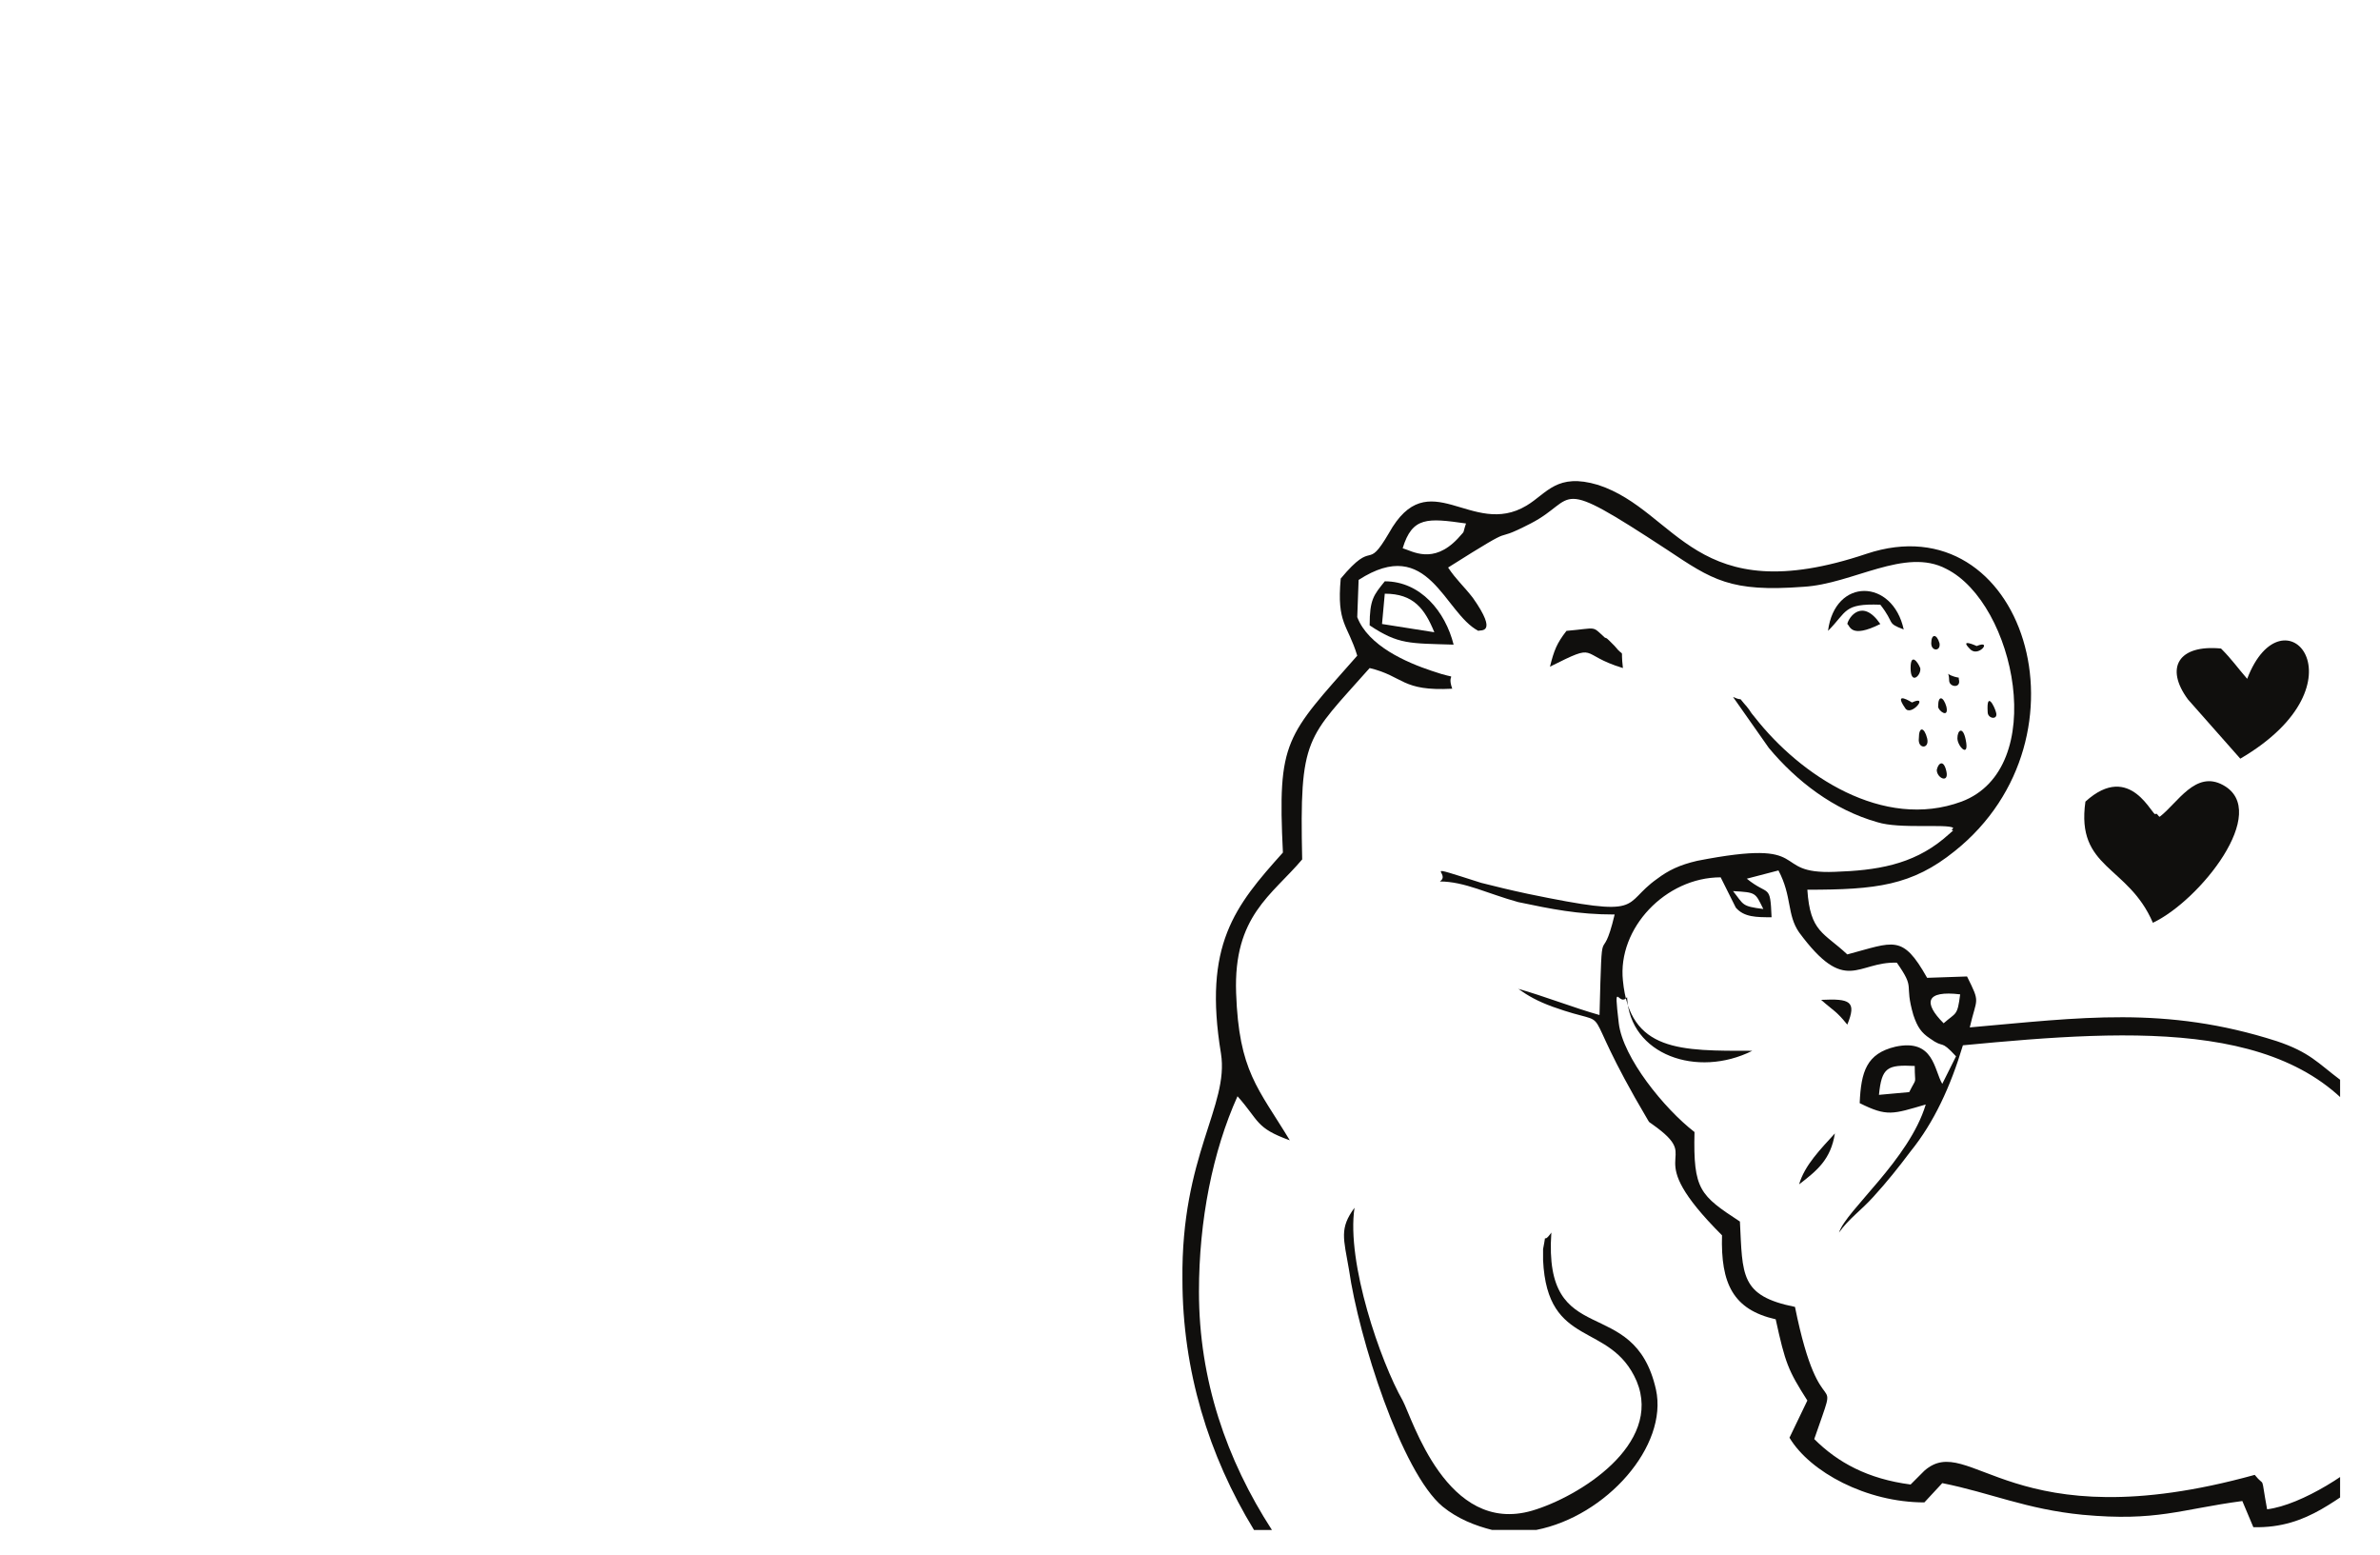 <?xml version="1.0" encoding="UTF-8" standalone="no"?>
<svg
   xmlns:dc="http://purl.org/dc/elements/1.1/"
   xmlns:cc="http://creativecommons.org/ns#"
   xmlns:rdf="http://www.w3.org/1999/02/22-rdf-syntax-ns#"
   xmlns:svg="http://www.w3.org/2000/svg"
   xmlns="http://www.w3.org/2000/svg"
   viewBox="0 0 65.333 42.667"
   height="42.667"
   width="65.333"
   xml:space="preserve"
   id="svg2"
   version="1.1"><defs
     id="defs6"><clipPath
       id="clipPath20"
       clipPathUnits="userSpaceOnUse"><path
         id="path18"
         d="M 0,0 H 481.902 V 311.797 H 0 Z" /></clipPath></defs><g
     transform="matrix(1.333,0,0,-1.333,0,42.667)"
     id="g10"><g
       transform="scale(0.1)"
       id="g12"><g
         id="g14"><g
           clip-path="url(#clipPath20)"
           id="g16"><path
             id="path22"
             style="fill:#100f0d;fill-opacity:1;fill-rule:evenodd;stroke:none"
             d="m 288.855,207.207 c 1.989,6.52 5.106,6.234 13.043,5.102 -0.851,-2.551 0,-1.133 -1.703,-3.118 -5.101,-5.386 -9.351,-2.55 -11.34,-1.984 z m 74.27,-74.269 c -4.535,0.566 -3.969,0.851 -6.234,3.683 4.816,-0.281 4.535,-0.281 6.234,-3.683 z m 40.535,-17.575 c -0.566,-4.535 -0.851,-3.683 -3.402,-5.953 -4.25,4.25 -3.684,6.805 3.402,5.953 z m -10.488,-20.125 -6.234,-0.566 c 0.566,5.668 1.699,6.234 7.367,5.949 0,-4.25 0.566,-1.98 -1.133,-5.383 z M 489.266,11.047 V 5.094 h -3.403 c 1.137,1.984 2.555,3.969 3.403,5.953 z m 0,27.781 V 24.086 l -3.684,7.656 c 1.133,2.832 2.27,5.102 3.684,7.086 z m 0,51.59 V 84.75 c -14.172,25.793 -49.321,23.527 -85.039,20.125 -2.551,-8.504 -5.954,-15.875 -10.77,-21.828 -2.551,-3.398 -4.82,-6.234 -7.656,-9.352 -2.551,-2.836 -5.102,-4.539 -7.086,-7.371 1.418,4.535 14.457,15.024 17.859,26.363 -6.804,-1.984 -7.937,-2.551 -13.605,0.281 0.281,6.519 1.418,10.207 7.371,11.621 7.933,1.703 7.933,-4.817 9.637,-7.652 l 2.832,5.668 c -3.399,3.688 -2.266,1.418 -5.383,3.688 -1.703,1.133 -2.555,2.266 -3.403,4.816 -1.984,6.805 0.567,5.106 -3.402,10.774 -8.219,0.281 -10.488,-6.805 -20.125,6.234 -2.551,3.688 -1.418,7.371 -4.254,12.758 l -6.519,-1.699 c 4.535,-3.688 4.82,-0.852 5.101,-7.938 -3.117,0 -5.668,0 -7.367,1.985 l -3.117,6.234 c -11.34,0 -21.262,-10.488 -20.129,-21.258 1.418,-14.742 11.906,-14.457 26.648,-14.457 -11.339,-5.672 -25.23,-0.851 -25.796,11.055 -1.704,-2.27 -2.836,4.25 -1.704,-5.387 0.852,-7.086 9.356,-17.574 15.594,-22.394 -0.285,-11.906 1.133,-13.039 9.352,-18.426 0.566,-11.055 0,-15.305 11.34,-17.574 5.386,-26.645 9.636,-10.77 3.968,-27.211 4.821,-4.82 11.055,-8.219 19.844,-9.355 l 2.836,2.836 c 9.352,8.219 17.855,-14.742 68.027,-0.852 2.27,-2.836 1.137,0.566 2.551,-7.086 7.09,0.852 18.145,7.938 22.395,12.754 v -5.668 C 481.328,12.184 475.66,5.379 464.039,5.66 L 461.77,11.047 C 449.016,9.348 444.195,6.797 428.891,8.215 417.266,9.348 409.898,12.75 399.977,14.734 l -3.684,-3.969 c -11.906,0 -23.531,6.234 -27.781,13.32 l 3.683,7.656 c -3.968,6.234 -4.535,7.652 -6.519,16.723 -8.785,1.984 -11.336,7.371 -11.055,17.293 -17.293,17.289 -3.969,15.024 -13.324,22.109 -2.266,1.699 -1.414,0.852 -1.984,1.699 -15.59,26.364 -5.383,18.145 -19.559,23.247 -3.117,1.132 -5.102,2.265 -7.086,3.683 5.102,-1.418 11.625,-3.969 16.727,-5.387 0.566,21.829 0.281,8.789 3.117,20.696 -7.657,0 -13.039,1.133 -19.844,2.55 -6.234,1.7 -11.055,4.25 -16.156,4.25 2.551,1.704 -4.821,3.969 8.504,-0.281 3.402,-0.851 5.668,-1.418 9.636,-2.269 24.661,-5.102 18.993,-2.266 26.645,3.121 2.269,1.699 4.539,2.832 8.223,3.683 24.66,4.821 14.457,-2.836 28.343,-2.269 8.504,0.285 15.875,1.418 22.395,6.805 3.687,3.117 0.851,0.851 1.984,2.265 -1.418,0.852 -11.054,-0.281 -15.59,1.137 -9.07,2.551 -16.722,8.504 -22.394,15.305 l -7.367,10.488 c 2.55,-1.133 0.566,0.566 2.832,-1.985 1.136,-1.414 0.285,-0.566 1.703,-2.265 9.351,-11.906 26.359,-23.246 42.519,-17.293 18.141,6.805 11.055,40.82 -3.121,47.906 -8.504,4.535 -19.273,-3.117 -29.476,-3.683 -15.028,-1.133 -18.711,1.418 -28.067,7.652 -23.808,15.59 -18.14,10.488 -28.062,5.387 -9.356,-4.821 -0.852,1.132 -17.008,-9.071 1.703,-2.55 3.117,-3.687 5.102,-6.238 5.386,-7.652 1.417,-6.52 1.136,-6.801 -7.09,3.684 -10.207,19.84 -24.664,10.489 l -0.281,-7.657 c 2.266,-5.953 10.203,-9.351 15.305,-11.054 6.519,-2.266 2.836,0.285 4.254,-3.684 -10.489,-0.566 -9.922,2.551 -17.008,4.25 -13.039,-14.738 -14.457,-13.891 -13.891,-39.398 -6.234,-7.372 -14.172,-11.625 -13.605,-27.497 0.566,-16.16 4.535,-19.558 11.054,-30.332 -7.086,2.551 -6.234,3.969 -10.769,9.07 -5.106,-11.34 -7.938,-25.512 -7.938,-40.25 0,-18.145 5.668,-34.586 15.024,-49.043 h -3.688 c -9.351,15.309 -14.738,32.883 -14.738,51.594 -0.285,25.512 9.637,35.715 7.937,46.489 -3.687,22.39 2.832,30.328 12.754,41.383 -1.132,23.246 0.567,23.812 15.309,40.535 -1.984,6.519 -4.254,6.519 -3.402,15.875 7.086,8.504 5.101,1.133 9.921,9.355 8.219,14.739 17.008,-1.133 28.344,5.668 4.254,2.551 6.238,6.805 14.742,4.254 16.442,-5.387 19.844,-26.082 55.278,-14.176 32.312,10.774 47.621,-37.699 18.14,-61.226 -8.789,-7.086 -16.16,-7.938 -30.332,-7.938 0.567,-8.789 3.403,-8.789 8.223,-13.32 9.637,2.551 11.336,4.25 16.441,-4.82 l 8.219,0.281 c 2.836,-5.668 1.985,-4.25 0.567,-10.488 22.675,1.984 40.253,4.535 63.214,-2.832 6.801,-2.27 8.5,-4.536 13.039,-7.938 4.536,-3.117 5.383,-4.254 7.368,-7.371 v 0" /><path
             id="path24"
             style="fill:#100f0d;fill-opacity:1;fill-rule:evenodd;stroke:none"
             d="m 429.457,155.047 c -1.984,-13.891 8.785,-13.039 13.891,-24.945 9.636,4.539 24.375,22.961 14.453,28.347 -5.668,3.117 -9.352,-3.683 -13.039,-6.519 -0.282,0 -0.567,0.851 -0.848,0.566 -0.566,-0.848 -5.105,11.055 -14.457,2.551 v 0" /><path
             id="path26"
             style="fill:#100f0d;fill-opacity:1;fill-rule:evenodd;stroke:none"
             d="m 319.473,66.324 c -1.985,-2.836 -0.852,0.852 -1.703,-3.402 v -2.27 c 0.851,-18.422 13.89,-12.469 19.277,-24.941 5.387,-13.039 -11.906,-23.812 -21.543,-26.648 -17.574,-5.102 -24.66,18.992 -26.649,22.68 -4.535,7.938 -11.621,28.348 -9.917,39.684 -3.122,-4.25 -2.27,-6.234 -1.137,-12.754 C 279.785,44.781 288.574,17 297.078,9.914 c 3.117,-2.551 6.805,-3.969 10.203,-4.82 h 9.074 c 14.454,2.836 27.211,17.293 24.661,28.914 -4.536,20.129 -23.246,7.652 -21.543,32.316 v 0" /><path
             id="path28"
             style="fill:#100f0d;fill-opacity:1;fill-rule:evenodd;stroke:none"
             d="m 462.77,180.328 c -1.985,2.266 -3.118,3.969 -5.387,6.235 -8.785,0.851 -11.621,-3.969 -6.801,-10.489 l 10.77,-12.187 c 26.648,15.59 8.789,35.715 1.418,16.441 v 0" /><path
             id="path30"
             style="fill:#100f0d;fill-opacity:1;fill-rule:evenodd;stroke:none"
             d="m 282.055,191.332 c 5.953,-3.969 8.218,-3.684 17.293,-3.969 -1.703,6.801 -6.805,13.039 -14.176,13.039 -2.266,-2.836 -3.117,-3.683 -3.117,-9.07 z m 3.117,6.52 c 5.953,0 8.223,-3.118 10.207,-7.938 l -10.774,1.699 0.567,6.239" /><path
             id="path32"
             style="fill:#100f0d;fill-opacity:1;fill-rule:evenodd;stroke:none"
             d="m 319.188,182.828 c 10.207,5.102 5.667,2.551 15.023,-0.285 -0.566,4.82 0.566,1.703 -1.699,4.535 l -1.133,1.137 c -0.285,0.281 -0.57,0.566 -0.852,0.566 -2.836,2.551 -1.418,1.985 -7.937,1.418 -1.985,-2.551 -2.551,-3.969 -3.402,-7.371 v 0" /><path
             id="path34"
             style="fill:#100f0d;fill-opacity:1;fill-rule:evenodd;stroke:none"
             d="m 376.449,190.199 c 3.969,3.965 3.117,5.668 10.77,5.387 3.121,-3.973 1.136,-3.688 4.82,-5.106 -2.269,10.489 -14.176,10.774 -15.59,-0.281 v 0" /><path
             id="path36"
             style="fill:#100f0d;fill-opacity:1;fill-rule:evenodd;stroke:none"
             d="m 380.418,191.613 c 0.566,-0.281 0.566,-3.117 6.801,0 -3.684,5.387 -6.52,1.418 -6.801,0 v 0" /><path
             id="path38"
             style="fill:#100f0d;fill-opacity:1;fill-rule:evenodd;stroke:none"
             d="m 370.496,76.246 c 3.684,2.832 6.52,5.102 7.367,10.488 -2.832,-3.121 -6.234,-6.52 -7.367,-10.488 v 0" /><path
             id="path40"
             style="fill:#100f0d;fill-opacity:1;fill-rule:evenodd;stroke:none"
             d="m 380.418,109.129 c 1.984,4.816 0.566,5.383 -5.387,5.101 2.551,-2.269 3.117,-2.269 5.387,-5.101 v 0" /><path
             id="path42"
             style="fill:#100f0d;fill-opacity:1;fill-rule:evenodd;stroke:none"
             d="m 393.457,182.543 c 0,-3.684 2.266,-1.414 1.984,0 -0.57,1.418 -1.984,3.117 -1.984,0 v 0" /><path
             id="path44"
             style="fill:#100f0d;fill-opacity:1;fill-rule:evenodd;stroke:none"
             d="m 392.32,174.324 c 1.137,-1.984 5.106,2.832 1.418,1.133 0,0 -3.968,2.551 -1.418,-1.133 v 0" /><path
             id="path46"
             style="fill:#100f0d;fill-opacity:1;fill-rule:evenodd;stroke:none"
             d="m 395.156,168.086 c -0.285,-2.266 2.27,-2.266 1.703,0 -0.566,2.269 -1.703,2.555 -1.703,0 v 0" /><path
             id="path48"
             style="fill:#100f0d;fill-opacity:1;fill-rule:evenodd;stroke:none"
             d="m 403.094,168.086 c 0,-1.699 2.551,-4.25 1.703,-0.281 -0.57,2.836 -1.703,1.984 -1.703,0.281 v 0" /><path
             id="path50"
             style="fill:#100f0d;fill-opacity:1;fill-rule:evenodd;stroke:none"
             d="m 409.328,173.473 c 0,-1.418 2.27,-1.7 1.703,0 -0.285,1.132 -1.984,4.535 -1.703,0 v 0" /><path
             id="path52"
             style="fill:#100f0d;fill-opacity:1;fill-rule:evenodd;stroke:none"
             d="m 398.844,161.566 c 0,-1.699 2.551,-2.832 1.98,-0.281 -0.566,2.551 -1.699,1.699 -1.98,0.281 v 0" /><path
             id="path54"
             style="fill:#100f0d;fill-opacity:1;fill-rule:evenodd;stroke:none"
             d="m 405.645,186.512 c 1.703,-1.985 4.82,1.984 1.418,0.566 0,0 -3.684,1.703 -1.418,-0.566 v 0" /><path
             id="path56"
             style="fill:#100f0d;fill-opacity:1;fill-rule:evenodd;stroke:none"
             d="m 399.125,174.605 c 0,-0.847 2.27,-2.55 1.699,0 -0.566,1.985 -1.699,2.551 -1.699,0 v 0" /><path
             id="path58"
             style="fill:#100f0d;fill-opacity:1;fill-rule:evenodd;stroke:none"
             d="m 397.707,187.648 c 0,-1.703 1.984,-1.703 1.703,0 -0.566,1.985 -1.703,1.985 -1.703,0 v 0" /><path
             id="path60"
             style="fill:#100f0d;fill-opacity:1;fill-rule:evenodd;stroke:none"
             d="m 401.395,179.992 c 0,-1.418 2.55,-1.699 1.984,0.285 v 0.282 c -3.121,0.57 -1.984,1.703 -1.984,-0.567 v 0" /></g></g></g></g></svg>